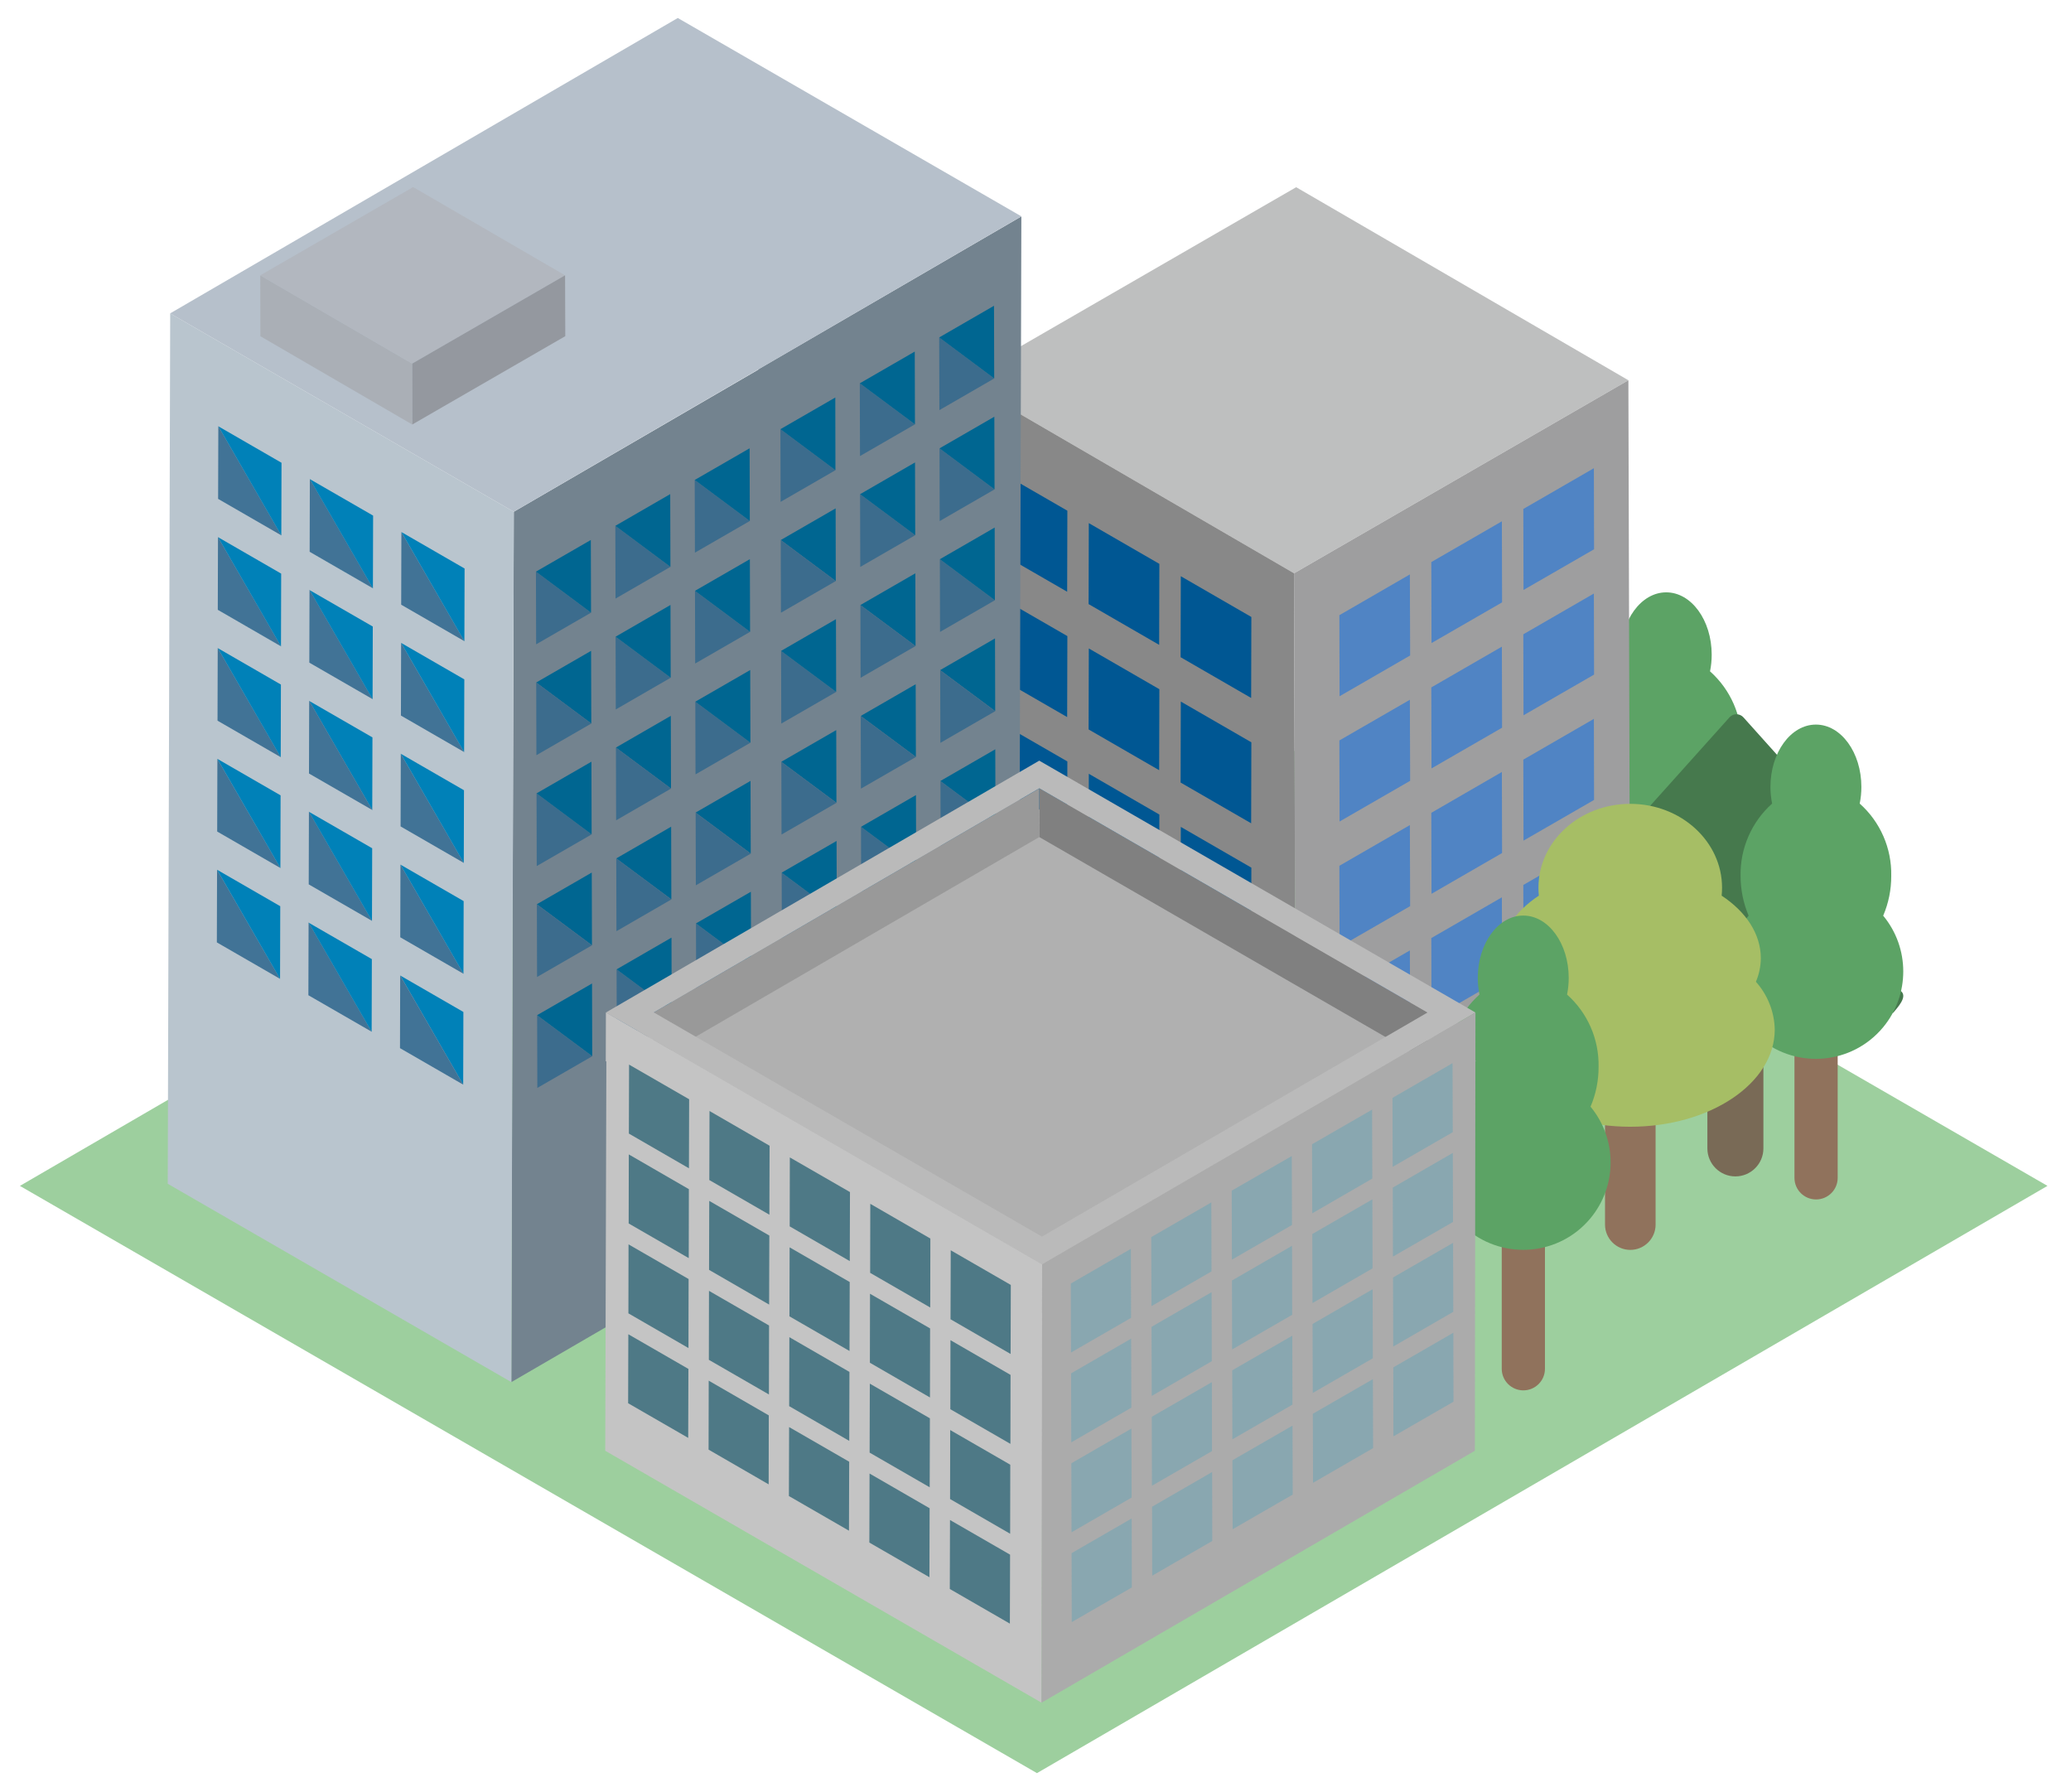 <?xml version="1.0" encoding="UTF-8"?>
<svg id="_レイヤー_1" data-name="レイヤー 1" xmlns="http://www.w3.org/2000/svg" viewBox="0 0 312 270">
  <defs>
    <style>
      .cls-1 {
        fill: #b2b7bf;
      }

      .cls-2 {
        fill: #5084c4;
      }

      .cls-3 {
        fill: #94989f;
      }

      .cls-4 {
        fill: #bababa;
      }

      .cls-5 {
        fill: #3c6c8d;
      }

      .cls-6 {
        fill: #73838f;
      }

      .cls-7 {
        fill: #bebfbf;
      }

      .cls-8 {
        fill: #006691;
      }

      .cls-9 {
        fill: #9dcf9e;
      }

      .cls-10 {
        fill: #0081b8;
      }

      .cls-11 {
        isolation: isolate;
      }

      .cls-12 {
        fill: #4e7986;
      }

      .cls-13 {
        fill: #b0b0b0;
      }

      .cls-14 {
        fill: #c4c4c4;
      }

      .cls-15 {
        fill: #90725c;
      }

      .cls-16 {
        fill: #46794d;
      }

      .cls-17 {
        fill: #005793;
      }

      .cls-18 {
        fill: #5ca365;
      }

      .cls-19 {
        fill: #a6be65;
      }

      .cls-20 {
        fill: #aaafb6;
      }

      .cls-21 {
        fill: #796a56;
      }

      .cls-22 {
        fill: #999;
      }

      .cls-23 {
        fill: #888;
      }

      .cls-24 {
        fill: #89a7b0;
      }

      .cls-25 {
        fill: #b9c5ce;
      }

      .cls-26 {
        fill: #ababab;
      }

      .cls-27 {
        fill: gray;
      }

      .cls-28 {
        fill: #9e9e9f;
      }

      .cls-29 {
        fill: #417396;
      }

      .cls-30 {
        fill: #b6c0cb;
      }
    </style>
  </defs>
  <g id="_グループ_5169" data-name="グループ 5169">
    <path id="_パス_3832" data-name="パス 3832" class="cls-9" d="M308.45,178.64l-152.23,88.46L3,178.64l152.23-88.47,153.23,88.47Z"/>
    <g id="_グループ_5133" data-name="グループ 5133">
      <path id="_パス_3833" data-name="パス 3833" class="cls-15" d="M251.03,160.75c-1.8,0-3.25-1.46-3.25-3.25v-25.18c0-1.8,1.45-3.25,3.25-3.26,1.8,0,3.25,1.45,3.26,3.25h0v25.18c0,1.8-1.45,3.25-3.25,3.26h0Z"/>
      <path id="_パス_3834" data-name="パス 3834" class="cls-18" d="M261.16,118.01c.81-1.9,1.22-3.94,1.21-6,.08-4.15-1.65-8.12-4.75-10.88.17-.83.25-1.67.25-2.51,0-5.18-3.06-9.39-6.85-9.39s-6.85,4.21-6.85,9.39c0,.84.09,1.68.25,2.51-3.09,2.76-4.82,6.74-4.75,10.88,0,2.06.41,4.1,1.21,6-4.64,5.6-3.87,13.9,1.73,18.54,5.6,4.64,13.9,3.87,18.54-1.73,4.04-4.87,4.04-11.94,0-16.81Z"/>
    </g>
    <g id="_グループ_5145" data-name="グループ 5145">
      <g id="_グループ_5134" data-name="グループ 5134" class="cls-11">
        <path id="_パス_3835" data-name="パス 3835" class="cls-7" d="M144.91,57.28l50.04,29.08,50.37-29.08-50.05-29.08-50.36,29.08Z"/>
        <path id="_パス_3836" data-name="パス 3836" class="cls-23" d="M144.91,57.28l.28,99.67,50.05,29.08-.28-99.67-50.04-29.08Z"/>
        <path id="_パス_3837" data-name="パス 3837" class="cls-28" d="M194.95,86.36l.28,99.67,50.37-29.08-.28-99.67-50.37,29.08Z"/>
      </g>
      <g id="_グループ_5140" data-name="グループ 5140">
        <g id="_グループ_5137" data-name="グループ 5137">
          <g id="_グループ_5135" data-name="グループ 5135">
            <path id="_パス_3838" data-name="パス 3838" class="cls-2" d="M226.29,90.74l-10.63,6.13-.03-12.2,10.63-6.14.03,12.21Z"/>
            <path id="_パス_3839" data-name="パス 3839" class="cls-2" d="M212.4,86.53l.04,12.21-10.63,6.14-.03-12.21,10.62-6.14Z"/>
            <path id="_パス_3840" data-name="パス 3840" class="cls-2" d="M226.29,109.62l-10.63,6.13-.03-12.2,10.63-6.14.03,12.21Z"/>
            <path id="_パス_3841" data-name="パス 3841" class="cls-2" d="M212.44,117.62l-10.63,6.13-.03-12.21,10.62-6.13.04,12.21Z"/>
          </g>
          <g id="_グループ_5136" data-name="グループ 5136">
            <path id="_パス_3842" data-name="パス 3842" class="cls-2" d="M229.49,76.67l10.63-6.14.03,12.21-10.63,6.13-.03-12.21Z"/>
            <path id="_パス_3843" data-name="パス 3843" class="cls-2" d="M240.15,101.62l-10.63,6.13-.03-12.2,10.63-6.14.03,12.21Z"/>
          </g>
        </g>
        <g id="_グループ_5138" data-name="グループ 5138">
          <path id="_パス_3844" data-name="パス 3844" class="cls-2" d="M226.26,116.29l.03,12.21-10.63,6.14-.03-12.2,10.63-6.15Z"/>
          <path id="_パス_3845" data-name="パス 3845" class="cls-2" d="M212.4,124.29l.04,12.21-10.63,6.13-.03-12.21,10.62-6.13Z"/>
          <path id="_パス_3846" data-name="パス 3846" class="cls-2" d="M240.12,108.29l.03,12.21-10.63,6.13-.03-12.2,10.63-6.14Z"/>
        </g>
        <g id="_グループ_5139" data-name="グループ 5139">
          <path id="_パス_3847" data-name="パス 3847" class="cls-2" d="M226.26,135.17l.03,12.21-10.63,6.13-.03-12.2,10.63-6.14Z"/>
          <path id="_パス_3848" data-name="パス 3848" class="cls-2" d="M212.4,143.17l.04,12.21-10.63,6.13-.03-12.21,10.62-6.13Z"/>
          <path id="_パス_3849" data-name="パス 3849" class="cls-2" d="M240.12,127.17l.03,12.21-10.63,6.13-.03-12.2,10.63-6.14Z"/>
        </g>
      </g>
      <g id="_グループ_5141" data-name="グループ 5141">
        <path id="_パス_3850" data-name="パス 3850" class="cls-17" d="M177.89,86.8l10.63,6.14-.03,12.2-10.63-6.14.03-12.2Z"/>
        <path id="_パス_3851" data-name="パス 3851" class="cls-17" d="M164.03,78.8l10.63,6.14-.03,12.2-10.63-6.14.03-12.2Z"/>
        <path id="_パス_3852" data-name="パス 3852" class="cls-17" d="M150.18,70.8l10.62,6.13-.03,12.21-10.62-6.13.03-12.2Z"/>
      </g>
      <g id="_グループ_5142" data-name="グループ 5142">
        <path id="_パス_3853" data-name="パス 3853" class="cls-17" d="M177.89,105.68l10.63,6.14-.03,12.2-10.63-6.14.03-12.2Z"/>
        <path id="_パス_3854" data-name="パス 3854" class="cls-17" d="M164.03,97.68l10.63,6.14-.03,12.2-10.63-6.14.03-12.2Z"/>
        <path id="_パス_3855" data-name="パス 3855" class="cls-17" d="M150.18,89.69l10.62,6.13-.03,12.2-10.62-6.13.03-12.2Z"/>
      </g>
      <g id="_グループ_5143" data-name="グループ 5143">
        <path id="_パス_3856" data-name="パス 3856" class="cls-17" d="M177.89,124.56l10.63,6.14-.03,12.2-10.63-6.14.03-12.2Z"/>
        <path id="_パス_3857" data-name="パス 3857" class="cls-17" d="M164.03,116.56l10.63,6.14-.03,12.2-10.63-6.14.03-12.2Z"/>
        <path id="_パス_3858" data-name="パス 3858" class="cls-17" d="M150.18,108.57l10.62,6.13-.03,12.2-10.62-6.13.03-12.2Z"/>
      </g>
      <g id="_グループ_5144" data-name="グループ 5144">
        <path id="_パス_3859" data-name="パス 3859" class="cls-17" d="M177.89,143.44l10.63,6.13-.03,12.21-10.63-6.14.03-12.2Z"/>
        <path id="_パス_3860" data-name="パス 3860" class="cls-17" d="M164.03,135.44l10.63,6.13-.03,12.21-10.63-6.14.03-12.2Z"/>
        <path id="_パス_3861" data-name="パス 3861" class="cls-17" d="M150.18,127.44l10.62,6.13-.03,12.21-10.62-6.13.03-12.21Z"/>
      </g>
    </g>
    <g id="_グループ_5159" data-name="グループ 5159">
      <g id="_グループ_5157" data-name="グループ 5157">
        <path id="_パス_3862" data-name="パス 3862" class="cls-6" d="M77.03,208.2l.37-131.11,36.83-21.4v-.06l39.64-23.03-.37,131.11-36.84,21.4v.06l-39.63,23.03Z"/>
        <path id="_パス_3863" data-name="パス 3863" class="cls-25" d="M25.64,47.21l-.37,131.11,51.77,29.88.37-131.11-51.77-29.88Z"/>
        <path id="_パス_3864" data-name="パス 3864" class="cls-30" d="M102.11,2.71l51.76,29.88-76.47,44.5-51.77-29.88L102.11,2.71Z"/>
        <g id="_グループ_5149" data-name="グループ 5149">
          <path id="_パス_3865" data-name="パス 3865" class="cls-5" d="M141.49,50.83l.03,10.95,8.26-4.77-8.29-6.18Z"/>
          <path id="_パス_3866" data-name="パス 3866" class="cls-8" d="M141.49,50.83l8.29,6.18-8.26,4.77,8.26-4.77-.03-10.95-8.26,4.77Z"/>
          <path id="_パス_3867" data-name="パス 3867" class="cls-5" d="M129.53,57.74l.03,10.96,8.28-4.78-8.31-6.18Z"/>
          <path id="_パス_3868" data-name="パス 3868" class="cls-8" d="M129.53,57.74l8.31,6.18-8.28,4.78,8.28-4.78-.03-10.96-8.28,4.78Z"/>
          <path id="_パス_3869" data-name="パス 3869" class="cls-5" d="M117.57,64.65l.03,10.95,8.26-4.77-8.29-6.18Z"/>
          <path id="_パス_3870" data-name="パス 3870" class="cls-8" d="M117.57,64.65l8.29,6.18-8.26,4.77,8.26-4.77-.02-10.95-8.27,4.77Z"/>
          <path id="_パス_3871" data-name="パス 3871" class="cls-5" d="M141.54,67.54l.03,10.95,8.26-4.77-8.29-6.18Z"/>
          <path id="_パス_3872" data-name="パス 3872" class="cls-8" d="M141.54,67.54l8.29,6.18-8.26,4.77,8.26-4.77-.03-10.95-8.26,4.77Z"/>
          <path id="_パス_3873" data-name="パス 3873" class="cls-5" d="M129.57,74.44l.03,10.96,8.28-4.78-8.31-6.18Z"/>
          <path id="_パス_3874" data-name="パス 3874" class="cls-8" d="M129.57,74.44l8.31,6.18-8.28,4.78,8.28-4.78-.03-10.96-8.27,4.78Z"/>
          <g id="_グループ_5146" data-name="グループ 5146" class="cls-11">
            <path id="_パス_3875" data-name="パス 3875" class="cls-8" d="M117.62,81.35l8.29,6.18-8.26,4.77,8.26-4.77-.02-10.95-8.27,4.77Z"/>
            <path id="_パス_3876" data-name="パス 3876" class="cls-5" d="M117.62,81.35l.03,10.95,8.26-4.77-8.29-6.18Z"/>
          </g>
          <path id="_パス_3877" data-name="パス 3877" class="cls-5" d="M141.59,84.24l.03,10.95,8.26-4.77-8.29-6.18Z"/>
          <path id="_パス_3878" data-name="パス 3878" class="cls-8" d="M141.59,84.24l8.29,6.18-8.26,4.77,8.26-4.77-.03-10.95-8.26,4.77Z"/>
          <g id="_グループ_5147" data-name="グループ 5147" class="cls-11">
            <path id="_パス_3879" data-name="パス 3879" class="cls-8" d="M129.62,91.14l8.31,6.18-8.28,4.78,8.28-4.78-.03-10.96-8.28,4.78Z"/>
            <path id="_パス_3880" data-name="パス 3880" class="cls-5" d="M129.62,91.14l.03,10.96,8.28-4.78-8.31-6.18Z"/>
          </g>
          <path id="_パス_3881" data-name="パス 3881" class="cls-5" d="M117.67,98.05l.03,10.95,8.27-4.77-8.3-6.18Z"/>
          <path id="_パス_3882" data-name="パス 3882" class="cls-8" d="M117.67,98.05l8.3,6.18-8.27,4.77,8.27-4.77-.03-10.96-8.27,4.78Z"/>
          <g id="_グループ_5148" data-name="グループ 5148" class="cls-11">
            <path id="_パス_3883" data-name="パス 3883" class="cls-8" d="M141.64,100.95l8.29,6.17-8.26,4.77,8.26-4.77-.03-10.95-8.26,4.77Z"/>
            <path id="_パス_3884" data-name="パス 3884" class="cls-5" d="M141.64,100.95l.03,10.95,8.26-4.77-8.29-6.17Z"/>
          </g>
          <path id="_パス_3885" data-name="パス 3885" class="cls-8" d="M129.67,107.85l8.31,6.17-8.28,4.77,8.28-4.77-.03-10.95-8.28,4.78Z"/>
          <path id="_パス_3886" data-name="パス 3886" class="cls-8" d="M117.71,114.76l8.3,6.17-8.27,4.77,8.27-4.77-.03-10.95-8.27,4.77Z"/>
          <path id="_パス_3887" data-name="パス 3887" class="cls-5" d="M141.68,117.65l.03,10.95,8.26-4.77-8.29-6.17Z"/>
          <path id="_パス_3888" data-name="パス 3888" class="cls-8" d="M141.68,117.65l8.29,6.17-8.26,4.77,8.26-4.77-.03-10.95-8.26,4.77Z"/>
          <path id="_パス_3889" data-name="パス 3889" class="cls-5" d="M129.71,124.55l.03,10.95,8.28-4.77-8.31-6.17Z"/>
          <path id="_パス_3890" data-name="パス 3890" class="cls-8" d="M129.71,124.55l8.31,6.17-8.28,4.77,8.28-4.77-.03-10.95-8.28,4.78Z"/>
          <path id="_パス_3891" data-name="パス 3891" class="cls-5" d="M117.76,131.46l.03,10.95,8.27-4.77-8.3-6.17Z"/>
          <path id="_パス_3892" data-name="パス 3892" class="cls-8" d="M117.76,131.46l8.3,6.17-8.27,4.77,8.27-4.77-.03-10.95-8.27,4.77Z"/>
          <path id="_パス_3893" data-name="パス 3893" class="cls-5" d="M117.71,114.76l.03,10.95,8.27-4.77-8.3-6.17Z"/>
          <path id="_パス_3894" data-name="パス 3894" class="cls-5" d="M129.67,107.85l.03,10.95,8.28-4.77-8.31-6.17Z"/>
        </g>
        <g id="_グループ_5152" data-name="グループ 5152">
          <path id="_パス_3895" data-name="パス 3895" class="cls-29" d="M60.47,80.14l-.03,10.95,9.53,5.5-9.5-16.45Z"/>
          <path id="_パス_3896" data-name="パス 3896" class="cls-10" d="M60.47,80.14l9.49,16.45-9.53-5.5,9.53,5.5.03-10.95-9.53-5.5Z"/>
          <g id="_グループ_5150" data-name="グループ 5150" class="cls-11">
            <path id="_パス_3897" data-name="パス 3897" class="cls-29" d="M46.68,72.17l-.03,10.95,9.54,5.5-9.5-16.46Z"/>
            <path id="_パス_3898" data-name="パス 3898" class="cls-10" d="M46.68,72.17l9.5,16.46-9.54-5.51,9.54,5.5.03-10.95-9.54-5.5Z"/>
          </g>
          <path id="_パス_3899" data-name="パス 3899" class="cls-29" d="M32.89,64.2l-.03,10.95,9.53,5.5-9.5-16.46Z"/>
          <path id="_パス_3900" data-name="パス 3900" class="cls-10" d="M32.89,64.2l9.49,16.46-9.53-5.5,9.53,5.5.03-10.95-9.53-5.5Z"/>
          <path id="_パス_3901" data-name="パス 3901" class="cls-29" d="M60.43,96.84l-.03,10.95,9.53,5.5-9.5-16.45Z"/>
          <path id="_パス_3902" data-name="パス 3902" class="cls-10" d="M60.43,96.84l9.49,16.45-9.53-5.5,9.53,5.5.03-10.95-9.53-5.5Z"/>
          <path id="_パス_3903" data-name="パス 3903" class="cls-29" d="M46.63,88.87l-.03,10.95,9.54,5.5-9.5-16.46Z"/>
          <path id="_パス_3904" data-name="パス 3904" class="cls-10" d="M46.63,88.87l9.5,16.46-9.54-5.5,9.54,5.5.03-10.95-9.54-5.5Z"/>
          <path id="_パス_3905" data-name="パス 3905" class="cls-29" d="M32.84,80.91l-.03,10.95,9.53,5.5-9.5-16.46Z"/>
          <path id="_パス_3906" data-name="パス 3906" class="cls-10" d="M32.84,80.91l9.49,16.46-9.53-5.51,9.53,5.5.03-10.95-9.53-5.5Z"/>
          <path id="_パス_3907" data-name="パス 3907" class="cls-29" d="M60.38,113.54l-.03,10.95,9.53,5.5-9.5-16.45Z"/>
          <path id="_パス_3908" data-name="パス 3908" class="cls-10" d="M60.38,113.54l9.49,16.45-9.53-5.5,9.53,5.5.03-10.95-9.53-5.5Z"/>
          <path id="_パス_3909" data-name="パス 3909" class="cls-10" d="M46.58,105.57l9.5,16.46-9.54-5.5,9.54,5.5.03-10.95-9.54-5.5Z"/>
          <path id="_パス_3910" data-name="パス 3910" class="cls-29" d="M32.8,97.61l-.03,10.95,9.53,5.5-9.5-16.46Z"/>
          <path id="_パス_3911" data-name="パス 3911" class="cls-10" d="M32.8,97.61l9.49,16.46-9.53-5.5,9.53,5.5.03-10.95-9.53-5.5Z"/>
          <path id="_パス_3912" data-name="パス 3912" class="cls-29" d="M60.33,130.24l-.03,10.95,9.53,5.5-9.5-16.45Z"/>
          <path id="_パス_3913" data-name="パス 3913" class="cls-10" d="M60.33,130.24l9.49,16.45-9.53-5.5,9.53,5.5.03-10.95-9.53-5.5Z"/>
          <path id="_パス_3914" data-name="パス 3914" class="cls-29" d="M46.54,122.27l-.03,10.95,9.54,5.5-9.5-16.46Z"/>
          <path id="_パス_3915" data-name="パス 3915" class="cls-10" d="M46.54,122.27l9.5,16.46-9.54-5.5,9.54,5.5.03-10.95-9.54-5.5Z"/>
          <path id="_パス_3916" data-name="パス 3916" class="cls-29" d="M32.75,114.31l-.03,10.95,9.53,5.5-9.5-16.45Z"/>
          <path id="_パス_3917" data-name="パス 3917" class="cls-10" d="M32.75,114.31l9.49,16.45-9.53-5.5,9.53,5.5.03-10.95-9.53-5.5Z"/>
          <path id="_パス_3918" data-name="パス 3918" class="cls-10" d="M60.29,146.94l9.49,16.45-9.53-5.5,9.53,5.5.03-10.95-9.53-5.5Z"/>
          <g id="_グループ_5151" data-name="グループ 5151" class="cls-11">
            <path id="_パス_3919" data-name="パス 3919" class="cls-29" d="M46.49,138.97l-.03,10.95,9.54,5.5-9.5-16.46Z"/>
            <path id="_パス_3920" data-name="パス 3920" class="cls-10" d="M46.49,138.97l9.5,16.46-9.54-5.5,9.54,5.5.03-10.95-9.54-5.5Z"/>
          </g>
          <path id="_パス_3921" data-name="パス 3921" class="cls-29" d="M32.7,131.01l-.03,10.95,9.53,5.5-9.5-16.45Z"/>
          <path id="_パス_3922" data-name="パス 3922" class="cls-10" d="M32.7,131.01l9.49,16.45-9.53-5.5,9.53,5.5.03-10.95-9.53-5.5Z"/>
          <path id="_パス_3923" data-name="パス 3923" class="cls-29" d="M46.58,105.57l-.03,10.95,9.54,5.5-9.5-16.46Z"/>
          <path id="_パス_3924" data-name="パス 3924" class="cls-29" d="M60.29,146.94l-.03,10.95,9.53,5.5-9.5-16.45Z"/>
        </g>
        <g id="_グループ_5156" data-name="グループ 5156">
          <path id="_パス_3925" data-name="パス 3925" class="cls-5" d="M104.66,72.3l.03,10.95,8.27-4.77-8.3-6.18Z"/>
          <path id="_パス_3926" data-name="パス 3926" class="cls-8" d="M104.66,72.3l8.3,6.18-8.27,4.77,8.27-4.77-.03-10.95-8.27,4.77Z"/>
          <path id="_パス_3927" data-name="パス 3927" class="cls-5" d="M92.7,79.21l.03,10.96,8.27-4.78-8.3-6.18Z"/>
          <path id="_パス_3928" data-name="パス 3928" class="cls-8" d="M92.7,79.21l8.3,6.18-8.27,4.78,8.27-4.78-.03-10.96-8.27,4.78Z"/>
          <path id="_パス_3929" data-name="パス 3929" class="cls-5" d="M80.74,86.11l.03,10.95,8.27-4.77-8.3-6.18Z"/>
          <path id="_パス_3930" data-name="パス 3930" class="cls-8" d="M80.74,86.11l8.3,6.18-8.27,4.77,8.27-4.77-.03-10.95-8.27,4.77Z"/>
          <path id="_パス_3931" data-name="パス 3931" class="cls-5" d="M104.7,89l.03,10.95,8.27-4.77-8.3-6.18Z"/>
          <path id="_パス_3932" data-name="パス 3932" class="cls-8" d="M104.7,89l8.3,6.18-8.27,4.77,8.27-4.77-.03-10.95-8.27,4.77Z"/>
          <path id="_パス_3933" data-name="パス 3933" class="cls-5" d="M92.74,95.91l.03,10.96,8.27-4.78-8.3-6.18Z"/>
          <path id="_パス_3934" data-name="パス 3934" class="cls-8" d="M92.74,95.91l8.3,6.18-8.27,4.78,8.27-4.78-.03-10.96-8.27,4.78Z"/>
          <g id="_グループ_5153" data-name="グループ 5153" class="cls-11">
            <path id="_パス_3935" data-name="パス 3935" class="cls-8" d="M80.78,102.81l8.3,6.18-8.27,4.77,8.27-4.77-.03-10.95-8.27,4.77Z"/>
            <path id="_パス_3936" data-name="パス 3936" class="cls-5" d="M80.78,102.81l.03,10.95,8.27-4.77-8.3-6.18Z"/>
          </g>
          <path id="_パス_3937" data-name="パス 3937" class="cls-5" d="M104.75,105.7l.03,10.95,8.27-4.77-8.3-6.18Z"/>
          <path id="_パス_3938" data-name="パス 3938" class="cls-8" d="M104.75,105.7l8.3,6.18-8.27,4.77,8.27-4.77-.03-10.95-8.27,4.77Z"/>
          <g id="_グループ_5154" data-name="グループ 5154" class="cls-11">
            <path id="_パス_3939" data-name="パス 3939" class="cls-8" d="M92.79,112.61l8.3,6.18-8.27,4.78,8.27-4.78-.03-10.96-8.27,4.78Z"/>
            <path id="_パス_3940" data-name="パス 3940" class="cls-5" d="M92.79,112.61l.03,10.96,8.27-4.78-8.3-6.18Z"/>
          </g>
          <path id="_パス_3941" data-name="パス 3941" class="cls-5" d="M80.83,119.51l.03,10.95,8.27-4.77-8.3-6.18Z"/>
          <path id="_パス_3942" data-name="パス 3942" class="cls-8" d="M80.83,119.51l8.3,6.18-8.27,4.77,8.27-4.77-.03-10.95-8.27,4.77Z"/>
          <g id="_グループ_5155" data-name="グループ 5155" class="cls-11">
            <path id="_パス_3943" data-name="パス 3943" class="cls-8" d="M104.8,122.41l8.3,6.17-8.27,4.77,8.27-4.77-.03-10.95-8.27,4.77Z"/>
            <path id="_パス_3944" data-name="パス 3944" class="cls-5" d="M104.8,122.41l.03,10.95,8.27-4.77-8.3-6.17Z"/>
          </g>
          <path id="_パス_3945" data-name="パス 3945" class="cls-8" d="M92.84,129.31l8.3,6.17-8.27,4.78,8.27-4.78-.03-10.95-8.27,4.78Z"/>
          <path id="_パス_3946" data-name="パス 3946" class="cls-8" d="M80.88,136.22l8.3,6.17-8.27,4.77,8.27-4.77-.03-10.95-8.27,4.77Z"/>
          <path id="_パス_3947" data-name="パス 3947" class="cls-5" d="M104.85,139.11l.03,10.95,8.27-4.77-8.3-6.17Z"/>
          <path id="_パス_3948" data-name="パス 3948" class="cls-8" d="M104.85,139.11l8.3,6.17-8.27,4.77,8.27-4.77-.03-10.95-8.27,4.77Z"/>
          <path id="_パス_3949" data-name="パス 3949" class="cls-5" d="M92.89,146.02l.03,10.95,8.27-4.78-8.3-6.17Z"/>
          <path id="_パス_3950" data-name="パス 3950" class="cls-8" d="M92.89,146.02l8.3,6.17-8.27,4.78,8.27-4.78-.03-10.95-8.27,4.78Z"/>
          <path id="_パス_3951" data-name="パス 3951" class="cls-5" d="M80.92,152.93l.03,10.95,8.27-4.77-8.3-6.17Z"/>
          <path id="_パス_3952" data-name="パス 3952" class="cls-8" d="M80.92,152.93l8.3,6.17-8.27,4.77,8.27-4.77-.03-10.95-8.27,4.77Z"/>
          <path id="_パス_3953" data-name="パス 3953" class="cls-5" d="M80.88,136.22l.03,10.95,8.27-4.77-8.3-6.17Z"/>
          <path id="_パス_3954" data-name="パス 3954" class="cls-5" d="M92.84,129.32l.03,10.95,8.27-4.78-8.3-6.18Z"/>
        </g>
      </g>
      <g id="_グループ_5158" data-name="グループ 5158" class="cls-11">
        <path id="_パス_3955" data-name="パス 3955" class="cls-1" d="M39.21,41.48l22.88,13.29,23.03-13.3-22.88-13.29-23.04,13.3Z"/>
        <path id="_パス_3956" data-name="パス 3956" class="cls-20" d="M39.21,41.48l.02,9.17,22.88,13.3-.02-9.17-22.88-13.29Z"/>
        <path id="_パス_3957" data-name="パス 3957" class="cls-3" d="M62.1,54.77l.02,9.17,23.04-13.3-.03-9.17-23.03,13.3Z"/>
      </g>
    </g>
    <g id="_グループ_5160" data-name="グループ 5160">
      <path id="_パス_3958" data-name="パス 3958" class="cls-21" d="M261.44,177.21c-2.33,0-4.22-1.89-4.22-4.22v-32.65c0-2.33,1.89-4.22,4.22-4.22s4.22,1.89,4.22,4.22v32.65c0,2.33-1.89,4.22-4.22,4.22Z"/>
      <path id="_パス_3959" data-name="パス 3959" class="cls-16" d="M279.41,137.77h0c1.01,0,1.83-.81,1.84-1.82,0-.52-.22-1.02-.6-1.37-3.29-3.05-6.32-6.35-9.08-9.89-.36-.45-.29-1.11.17-1.47.19-.15.42-.23.66-.23h1.29c.58,0,1.05-.47,1.05-1.05,0-.26-.09-.51-.27-.7l-11.82-13.18c-.52-.58-1.42-.63-2-.1-.04.03-.07.07-.1.1l-11.82,13.18c-.39.43-.35,1.09.08,1.48.19.17.44.27.7.27h1.29c.58,0,1.05.47,1.05,1.05,0,.23-.08.46-.22.65-2.76,3.53-5.79,6.84-9.08,9.89-.75.68-.81,1.84-.12,2.59.35.38.84.6,1.36.6,1.01,0,1.84.83,1.83,1.84,0,.44-.16.87-.45,1.2-2.58,3.04-5.38,5.88-8.39,8.49-.78.64-.89,1.8-.25,2.58.35.42.87.67,1.41.67,15.63,2.87,31.66,2.87,47.29,0,.57-.72,2.2-2.37,1.17-3.24-3-2.62-5.81-5.45-8.39-8.49-.66-.77-.58-1.93.19-2.59.33-.29.76-.45,1.2-.45h0Z"/>
    </g>
    <g id="_グループ_5161" data-name="グループ 5161">
      <path id="_パス_3960" data-name="パス 3960" class="cls-15" d="M273.59,180.68c-1.8,0-3.25-1.46-3.25-3.25v-25.17c0-1.8,1.46-3.25,3.26-3.25,1.79,0,3.25,1.46,3.25,3.25v25.17c0,1.8-1.46,3.25-3.25,3.25Z"/>
      <path id="_パス_3961" data-name="パス 3961" class="cls-18" d="M283.71,137.93c.81-1.9,1.22-3.94,1.21-6,.08-4.15-1.65-8.12-4.75-10.88.17-.83.25-1.67.25-2.51,0-5.18-3.06-9.39-6.85-9.39s-6.85,4.21-6.85,9.39c0,.84.09,1.69.25,2.51-3.09,2.76-4.82,6.74-4.75,10.88,0,2.06.41,4.1,1.21,6-4.64,5.6-3.87,13.9,1.73,18.54,5.6,4.64,13.9,3.87,18.54-1.73,4.04-4.87,4.04-11.94,0-16.81h0Z"/>
    </g>
    <g id="_グループ_5162" data-name="グループ 5162">
      <path id="_パス_3962" data-name="パス 3962" class="cls-15" d="M245.61,188.28c-2.1,0-3.81-1.71-3.81-3.81v-29.49c0-2.1,1.71-3.81,3.81-3.81s3.81,1.71,3.81,3.81v29.49c0,2.1-1.71,3.81-3.81,3.81Z"/>
      <path id="_パス_3963" data-name="パス 3963" class="cls-19" d="M264.53,147.89c.48-1.12.73-2.32.74-3.54,0-3.69-2.26-7.03-5.9-9.43.04-.4.06-.8.06-1.2,0-6.97-6.19-12.63-13.83-12.63s-13.83,5.65-13.83,12.63c0,.4.02.8.06,1.2-3.64,2.4-5.9,5.73-5.9,9.43,0,1.22.26,2.42.74,3.54-1.78,1.98-2.79,4.54-2.84,7.21,0,8.08,9.74,14.63,21.77,14.63s21.77-6.55,21.77-14.63c-.05-2.66-1.06-5.22-2.84-7.21h0Z"/>
    </g>
    <g id="_グループ_5163" data-name="グループ 5163">
      <path id="_パス_3964" data-name="パス 3964" class="cls-15" d="M229.49,209.44c-1.8,0-3.25-1.46-3.25-3.25v-25.17c0-1.8,1.46-3.25,3.26-3.25,1.79,0,3.25,1.46,3.25,3.25v25.17c0,1.8-1.46,3.25-3.25,3.25Z"/>
      <path id="_パス_3965" data-name="パス 3965" class="cls-18" d="M239.62,166.7c.81-1.9,1.22-3.94,1.21-6,.08-4.15-1.65-8.12-4.75-10.88.17-.83.25-1.67.25-2.51,0-5.18-3.06-9.39-6.85-9.39s-6.85,4.21-6.85,9.39c0,.84.09,1.68.25,2.51-3.09,2.76-4.82,6.74-4.75,10.88,0,2.06.41,4.1,1.21,6-4.64,5.6-3.87,13.9,1.73,18.54,5.6,4.64,13.9,3.87,18.54-1.73,4.04-4.87,4.04-11.94,0-16.81h0Z"/>
    </g>
    <g id="_グループ_5168" data-name="グループ 5168">
      <path id="_パス_3966" data-name="パス 3966" class="cls-13" d="M222.36,159.84l-65.3,37.94-65.73-37.94,65.3-37.95,65.73,37.95Z"/>
      <g id="_グループ_5164" data-name="グループ 5164" class="cls-11">
        <path id="_パス_3967" data-name="パス 3967" class="cls-27" d="M215.07,152.52l-.02,7.34-58.48-33.77.02-7.34,58.48,33.77Z"/>
        <path id="_パス_3968" data-name="パス 3968" class="cls-22" d="M156.58,118.76l-.02,7.34-58.1,33.76.02-7.34,58.1-33.76Z"/>
        <path id="_パス_3969" data-name="パス 3969" class="cls-4" d="M156.56,114.58l65.73,37.95-65.28,37.94-65.73-37.95,65.29-37.94ZM156.97,186.28l58.09-33.76-58.48-33.77-58.09,33.76,58.48,33.77"/>
        <path id="_パス_3970" data-name="パス 3970" class="cls-14" d="M156.98,197.73l.02-7.27-65.72-37.95-.02,7.34.09.05-.17,58.64,65.73,37.95.17-58.71-.09-.06Z"/>
      </g>
      <g id="_グループ_5165" data-name="グループ 5165">
        <path id="_パス_3971" data-name="パス 3971" class="cls-12" d="M103.82,165.59l-.03,10.4-9.05-5.23.03-10.39,9.05,5.22Z"/>
        <path id="_パス_3972" data-name="パス 3972" class="cls-12" d="M115.86,199.67l-.02,10.39-9.05-5.22.02-10.39,9.05,5.22Z"/>
        <path id="_パス_3973" data-name="パス 3973" class="cls-12" d="M115.9,186.12l-.03,10.4-9.05-5.23.03-10.39,9.05,5.22Z"/>
        <path id="_パス_3974" data-name="パス 3974" class="cls-12" d="M115.94,172.59l-.03,10.39-9.05-5.22.03-10.4,9.05,5.23Z"/>
        <path id="_パス_3975" data-name="パス 3975" class="cls-12" d="M128.01,193.12l-.03,10.39-9.05-5.22.03-10.39,9.05,5.22Z"/>
        <path id="_パス_3976" data-name="パス 3976" class="cls-12" d="M128.05,179.57l-.03,10.4-9.05-5.23.02-10.39,9.06,5.22Z"/>
        <path id="_パス_3977" data-name="パス 3977" class="cls-12" d="M140.05,227.2l-.03,10.39-9.05-5.22.03-10.4,9.05,5.23Z"/>
        <path id="_パス_3978" data-name="パス 3978" class="cls-12" d="M140.09,213.65l-.03,10.39-9.05-5.22.03-10.39,9.05,5.22Z"/>
        <path id="_パス_3979" data-name="パス 3979" class="cls-12" d="M140.12,200.11l-.02,10.4-9.05-5.23.02-10.39,9.05,5.22Z"/>
        <path id="_パス_3980" data-name="パス 3980" class="cls-12" d="M140.16,186.57l-.02,10.39-9.05-5.22.02-10.4,9.05,5.23Z"/>
        <path id="_パス_3981" data-name="パス 3981" class="cls-12" d="M103.71,206.21l-.03,10.39-9.05-5.22.03-10.39,9.05,5.22Z"/>
        <path id="_パス_3982" data-name="パス 3982" class="cls-12" d="M103.74,192.67l-.02,10.4-9.05-5.23.02-10.39,9.05,5.22Z"/>
        <path id="_パス_3983" data-name="パス 3983" class="cls-12" d="M103.78,179.13l-.02,10.39-9.05-5.22.02-10.4,9.05,5.23Z"/>
        <path id="_パス_3984" data-name="パス 3984" class="cls-12" d="M152.17,234.19l-.03,10.39-9.05-5.22.03-10.39,9.05,5.22Z"/>
        <path id="_パス_3985" data-name="パス 3985" class="cls-12" d="M152.2,220.64l-.02,10.4-9.05-5.23.02-10.39,9.05,5.22Z"/>
        <path id="_パス_3986" data-name="パス 3986" class="cls-12" d="M152.24,207.11l-.02,10.39-9.05-5.22.02-10.4,9.05,5.23Z"/>
        <path id="_パス_3987" data-name="パス 3987" class="cls-12" d="M152.28,193.56l-.03,10.4-9.05-5.23.03-10.39,9.05,5.22Z"/>
        <path id="_パス_3988" data-name="パス 3988" class="cls-12" d="M127.93,220.19l-.03,10.39-9.05-5.22.03-10.39,9.05,5.22Z"/>
        <path id="_パス_3989" data-name="パス 3989" class="cls-12" d="M127.97,206.66l-.03,10.39-9.05-5.23.03-10.39,9.05,5.23Z"/>
        <path id="_パス_3990" data-name="パス 3990" class="cls-12" d="M115.82,213.21l-.02,10.39-9.05-5.23.02-10.39,9.05,5.23Z"/>
      </g>
      <path id="_パス_3991" data-name="パス 3991" class="cls-26" d="M222.28,152.52l-65.28,37.94-.1,66.03,65.29-37.95.09-66.03Z"/>
      <g id="_グループ_5167" data-name="グループ 5167">
        <path id="_パス_3992" data-name="パス 3992" class="cls-24" d="M170.49,228.74l.02,10.39-9.05,5.22-.02-10.39,9.05-5.22Z"/>
        <path id="_パス_3993" data-name="パス 3993" class="cls-24" d="M170.45,215.2l.03,10.39-9.05,5.23-.03-10.4,9.05-5.22Z"/>
        <path id="_パス_3994" data-name="パス 3994" class="cls-24" d="M170.41,201.65l.03,10.4-9.05,5.22-.03-10.39,9.05-5.23Z"/>
        <path id="_パス_3995" data-name="パス 3995" class="cls-24" d="M170.37,188.12l.03,10.4-9.05,5.22-.03-10.39,9.05-5.23Z"/>
        <g id="_グループ_5166" data-name="グループ 5166" class="cls-11">
          <path id="_パス_3996" data-name="パス 3996" class="cls-24" d="M182.61,221.74l.02,10.39-9.05,5.23-.02-10.39,9.05-5.23Z"/>
          <path id="_パス_3997" data-name="パス 3997" class="cls-24" d="M182.57,208.2l.02,10.39-9.05,5.22-.02-10.39,9.05-5.22Z"/>
          <path id="_パス_3998" data-name="パス 3998" class="cls-24" d="M182.53,194.66l.03,10.39-9.05,5.23-.03-10.41,9.05-5.22Z"/>
        </g>
        <path id="_パス_3999" data-name="パス 3999" class="cls-24" d="M182.49,181.13l.03,10.39-9.05,5.23-.03-10.4,9.05-5.22Z"/>
        <path id="_パス_4000" data-name="パス 4000" class="cls-24" d="M194.65,187.66l.02,10.4-9.05,5.22-.02-10.39,9.05-5.23Z"/>
        <path id="_パス_4001" data-name="パス 4001" class="cls-24" d="M194.61,174.14l.03,10.39-9.05,5.22-.03-10.39,9.05-5.22Z"/>
        <path id="_パス_4002" data-name="パス 4002" class="cls-24" d="M206.83,207.75l.03,10.39-9.05,5.23-.03-10.4,9.05-5.22Z"/>
        <path id="_パス_4003" data-name="パス 4003" class="cls-24" d="M206.79,194.21l.03,10.4-9.05,5.22-.03-10.39,9.05-5.23Z"/>
        <path id="_パス_4004" data-name="パス 4004" class="cls-24" d="M206.75,180.67l.03,10.39-9.05,5.23-.03-10.4,9.05-5.22Z"/>
        <path id="_パス_4005" data-name="パス 4005" class="cls-24" d="M206.71,167.15l.03,10.39-9.05,5.23-.03-10.4,9.05-5.22Z"/>
        <path id="_パス_4006" data-name="パス 4006" class="cls-24" d="M218.87,173.67l.03,10.4-9.05,5.22-.03-10.39,9.05-5.23Z"/>
        <path id="_パス_4007" data-name="パス 4007" class="cls-24" d="M218.83,160.15l.03,10.4-9.05,5.22-.03-10.39,9.05-5.23Z"/>
        <path id="_パス_4008" data-name="パス 4008" class="cls-24" d="M194.72,214.75l.03,10.39-9.05,5.22-.03-10.39,9.05-5.22Z"/>
        <path id="_パス_4009" data-name="パス 4009" class="cls-24" d="M194.69,201.2l.02,10.39-9.05,5.23-.02-10.4,9.05-5.22Z"/>
        <path id="_パス_4010" data-name="パス 4010" class="cls-24" d="M218.91,187.22l.03,10.39-9.05,5.23-.03-10.4,9.05-5.22Z"/>
        <path id="_パス_4011" data-name="パス 4011" class="cls-24" d="M218.95,200.76l.02,10.39-9.05,5.22-.02-10.39,9.05-5.22Z"/>
      </g>
    </g>
  </g>
</svg>
